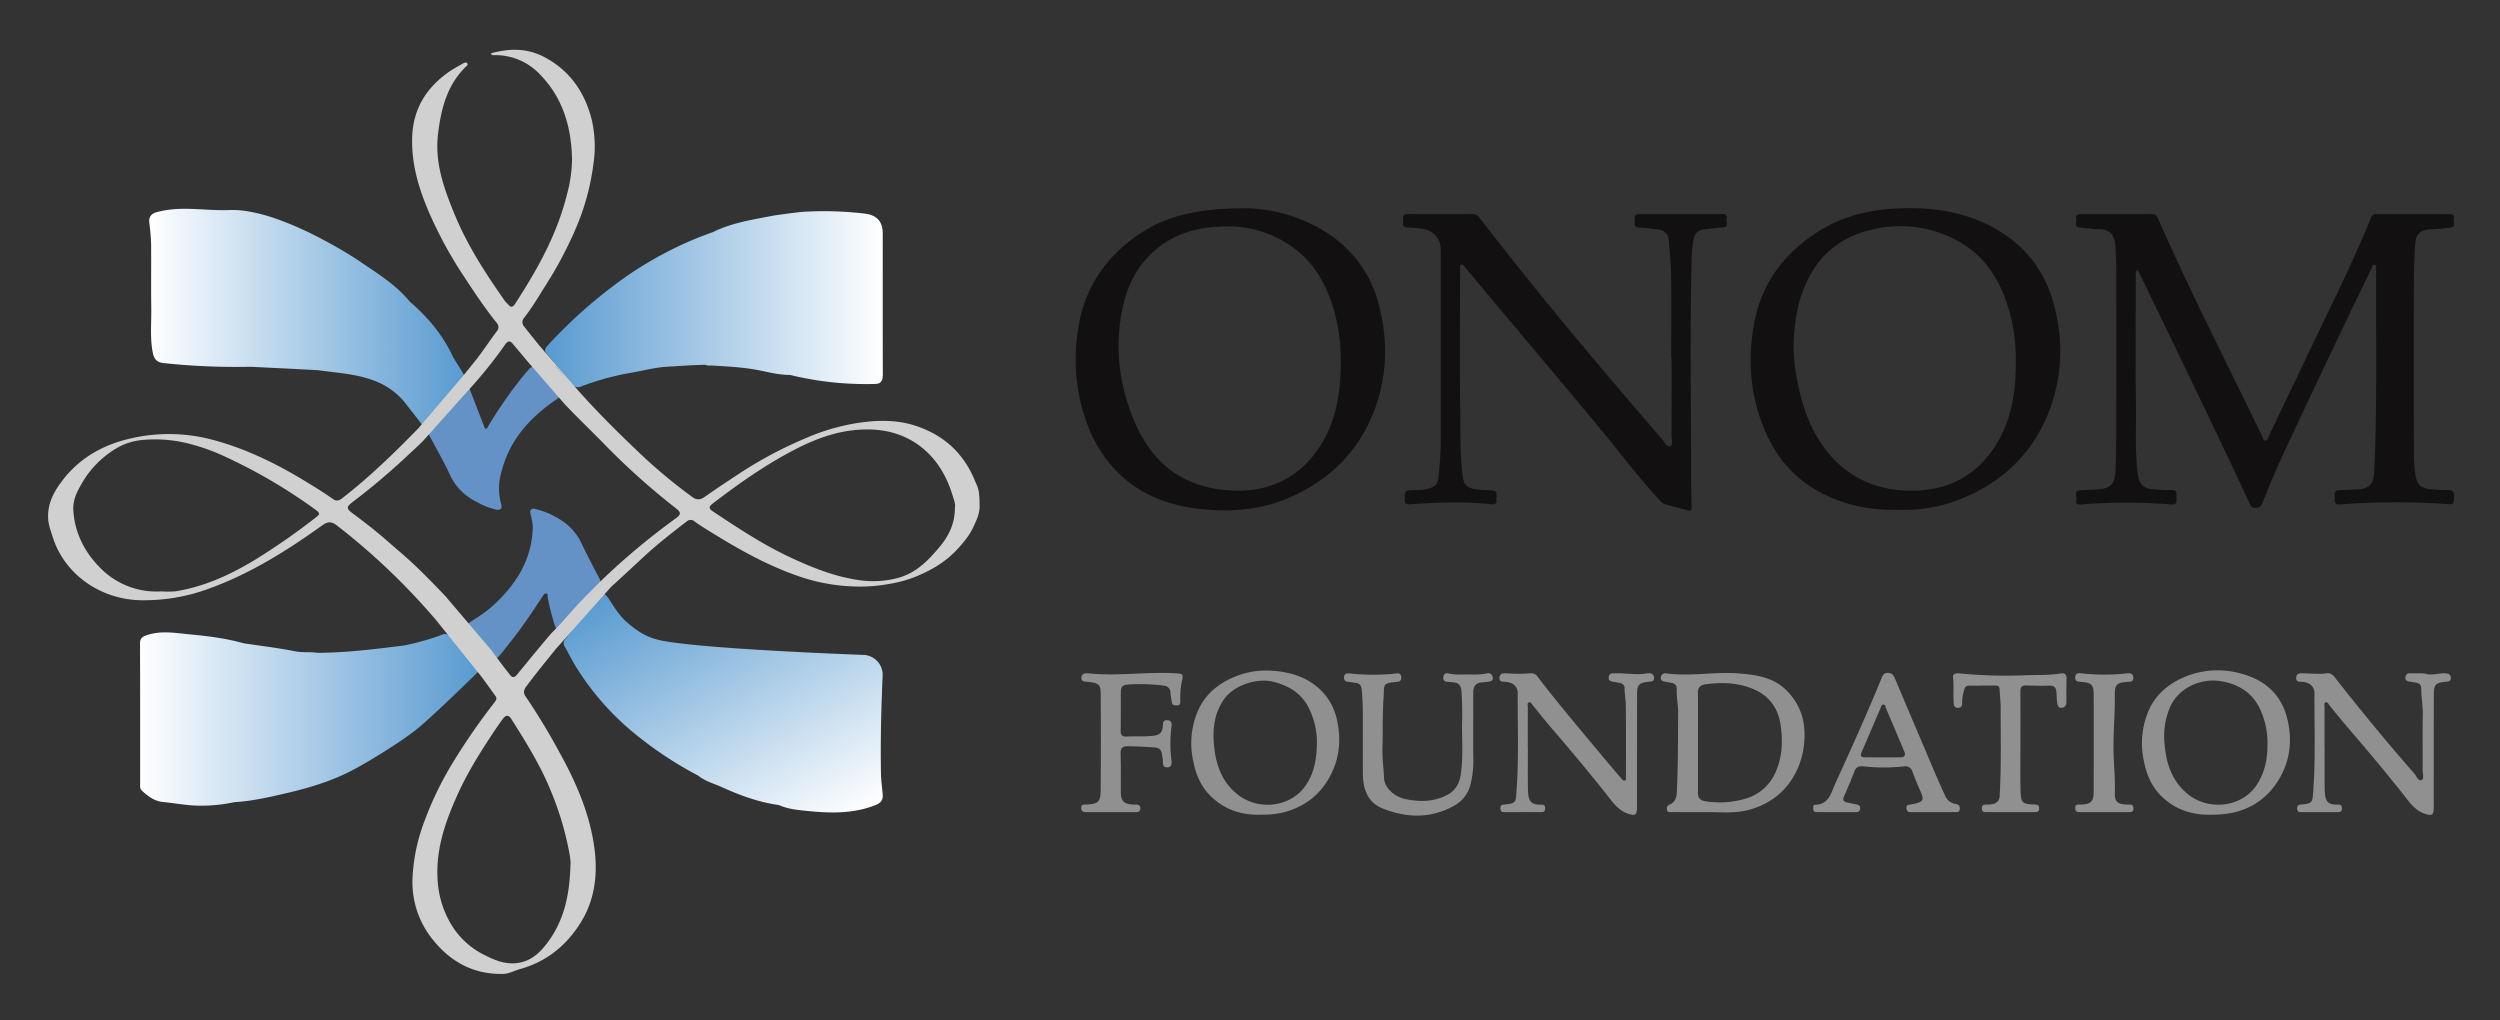<svg xmlns="http://www.w3.org/2000/svg" role="img" xmlns:xlink="http://www.w3.org/1999/xlink" viewBox="-15.12 -6.12 1098.24 448.24"><rect x="-15.12" y="-6.12" width="1098.24" height="448.24" fill="#333333" stroke="none"/><title>Onom Foundation logo</title><defs><linearGradient id="linear-gradient" x1="46.387" x2="195.474" y1="133.251" y2="133.251" gradientTransform="matrix(1 0 0 -1 0 443)" gradientUnits="userSpaceOnUse"><stop offset="0" stop-color="#fff"/><stop offset="1" stop-color="#589ad0"/></linearGradient><linearGradient id="linear-gradient-2" x1="224.348" x2="372.694" y1="317.682" y2="317.682" gradientTransform="matrix(1 0 0 -1 0 443)" gradientUnits="userSpaceOnUse"><stop offset="0" stop-color="#589ad0"/><stop offset="1" stop-color="#fff"/></linearGradient><linearGradient id="linear-gradient-3" x1="313.953" x2="305.702" y1="156.179" y2="170.47" xlink:href="#linear-gradient"/><linearGradient id="linear-gradient-4" x1="347.408" x2="276.926" y1="82.599" y2="204.677" xlink:href="#linear-gradient"/><linearGradient id="linear-gradient-5" x1="122.582" x2="122.607" y1="344.728" y2="344.728" xlink:href="#linear-gradient"/><linearGradient id="linear-gradient-6" x1="50.424" x2="189.287" y1="309.801" y2="309.801" xlink:href="#linear-gradient"/><style>.cls-10{fill:none}</style></defs><path fill="#131012" d="M923.844 112.389c-1.032 1.28-.693 2.311-.695 3.253-.023 18.701-.199 37.405.055 56.103.139 10.235-.538 20.507.859 30.712.557 4.066 2.368 5.936 6.459 6.32a66.396 66.396 0 0 0 8.161.38c3.211-.096 2.178 2.167 2.332 3.766.159 1.654-.15 2.739-2.344 2.558a244.803 244.803 0 0 0-39.469.012c-1.535.121-2.674-.207-2.226-1.983.381-1.51-1.561-4.158 1.93-4.294q3.676-.143 7.349-.341c5.57-.297 7.716-2.332 7.932-7.876q.345-8.838.359-17.689.059-34.861 0-69.722-.008-5.713-.355-11.424c-.282-4.614-1.978-7.672-7.52-7.604-2.617.032-5.237-.534-7.863-.675-3.109-.167-1.532-2.478-1.847-3.878-.329-1.467.323-2.082 1.923-2.074q15.668.082 31.337-.008a2.606 2.606 0 0 1 2.636 1.88c14.217 32.371 30.401 63.803 45.731 95.643.381.792.436 2.001 1.55 1.973.929-.023 1.029-1.195 1.355-1.874 9.627-20.043 19.154-40.133 28.819-60.157 5.736-11.883 11.234-23.869 16.244-36.074a1.992 1.992 0 0 1 2.274-1.362c10.718.006 21.437.035 32.154-.03 1.697-.01 2.152.779 1.848 2.143-.3 1.343 1.224 3.536-1.606 3.811-2.62.255-5.239.634-7.864.7-6.818.171-7.321 3.355-7.603 7.988-.391 6.422-.468 12.87-.483 19.308q-.08 33.227.012 66.454c.016 4.796-.136 9.629.733 14.38.777 4.246 2.605 5.802 6.977 6.124a54.17 54.17 0 0 0 7.072.298c2.385-.138 2.923.83 2.838 2.997-.134 3.403-.016 3.4-3.364 3.161a327.473 327.473 0 0 0-45.747.098c-1.662.114-3.295.558-3.325-2.13-.044-3.834-.065-3.949 3.163-4.07 2.45-.092 4.904-.165 7.346-.372 4.614-.391 6.509-2.266 6.793-6.852.279-4.516.451-9.041.574-13.564.675-24.953.233-49.911.357-74.867a10.88 10.88 0 0 0-.006-1.36c-.082-.669.379-1.662-.499-1.912-1.074-.306-1.186.79-1.524 1.494-5.711 11.901-11.474 23.777-17.137 35.701-7.521 15.838-15.035 31.68-22.408 47.587-2.964 6.395-5.581 12.952-8.267 19.471-.607 1.472-1.208 2.486-3.045 2.511-1.87.025-2.26-1.038-2.932-2.486q-8.559-18.445-17.37-36.772-15.017-31.29-30.148-62.525c-.426-.882-.923-1.729-1.525-2.851zm-204.806 38.543c0-12.071.105-24.143-.05-36.212-.066-5.149-.652-10.293-1.049-15.435-.214-2.779-1.942-4.219-4.556-4.588-2.785-.392-5.588-.756-8.394-.868-2.843-.114-1.764-2.119-1.957-3.534-.206-1.505.185-2.371 1.992-2.363q18.255.076 36.51-.003c1.727-.008 2.098.836 1.822 2.173-.276 1.336 1.191 3.498-1.706 3.713-2.714.201-5.42.529-8.125.842a4.819 4.819 0 0 0-4.605 4.21 55.457 55.457 0 0 0-.94 10.007c-.61 27.313-.339 54.632-.222 81.946.036 8.52-.029 17.053.252 25.574.054 1.622-.328 2.123-2.029 1.611-3.191-.96-6.476-1.609-9.657-2.595-1.385-.429-2.29-1.738-3.276-2.803-8.815-9.51-16.523-19.935-24.791-29.896-16.369-19.724-32.913-39.302-49.378-58.947-3.491-4.165-6.931-8.374-10.458-12.509-.398-.466-.724-1.474-1.62-1.116-.864.345-.518 1.267-.519 1.94-.021 21.151-.237 42.304.073 63.45.135 9.224-.106 18.484 1.106 27.701.424 3.222 1.749 5.127 6.019 5.636 2.25.268 4.53.282 6.795.425 3.098.196 1.752 2.588 1.959 4.13.221 1.644-.605 2.157-2.299 1.969-11.696-1.299-23.403-.831-35.101.006-1.645.118-3.006.179-2.815-2.039.154-1.788-.909-4.068 2.564-4.168 3.119-.09 6.347.184 9.371-1.226a4.255 4.255 0 0 0 2.746-3.674 154.762 154.762 0 0 0 1.105-16.251q-.007-42.483-.004-84.966a8.844 8.844 0 0 0-7.228-8.497 55.283 55.283 0 0 0-7.305-.76c-2.916-.042-1.77-2.097-1.981-3.487-.25-1.65.244-2.439 2.176-2.419 9.444.094 18.89.079 28.335.013a3.541 3.541 0 0 1 3.103 1.715c25.633 33.319 52.745 65.422 80.172 97.265 1.025 1.19 2.154 3.524 3.436 3.012 1.586-.634.649-3.054.659-4.67.072-11.437.038-22.875.038-34.313zM532.842 85.359a69.246 69.246 0 0 1 34.01 10.186 52.749 52.749 0 0 1 23.873 32.676c3.798 14.788 3.559 29.601-1.394 43.927-6.5 18.8-19.424 32.143-37.652 40.179-12.246 5.399-25.265 6.578-38.351 5.291-16.134-1.587-30.562-7.324-41.174-20.361-6.402-7.865-10.256-16.918-12.602-26.739a83.544 83.544 0 0 1-1.101-31.844c2.427-16.637 10.532-29.761 23.908-39.848 13.153-9.919 28.149-13.557 50.484-13.468zm-7.933 7.99c-14.229-.093-24.89 3.334-33.669 11.43-10.147 9.358-13.596 21.743-14.744 34.943a81.346 81.346 0 0 0 3.911 31.64c6.687 21.245 19.584 35.756 43.026 37.837 16.246 1.443 30.103-3.63 39.909-17.21 8.724-12.082 10.658-26.175 10.521-40.556a77.971 77.971 0 0 0-4.013-24.556c-3.016-8.83-7.53-16.665-14.814-22.634a47.81 47.81 0 0 0-30.126-10.895zm294.07 124.514c-13.184.254-25.243-2.305-36.336-8.741-11.016-6.392-18.375-15.888-23.06-27.567-5.789-14.43-6.915-29.33-4.32-44.582 3.058-17.971 12.877-31.389 27.981-41.136 10.267-6.626 21.682-9.644 33.826-10.319 14.037-.781 27.719.684 40.509 6.818 15.279 7.328 25.365 19.176 29.682 35.703 3.883 14.864 3.645 29.787-1.381 44.188-6.581 18.856-19.516 32.305-37.971 40.18a67.44 67.44 0 0 1-28.931 5.456zM772.812 146.714a79.545 79.545 0 0 0 1.221 12.174 95.013 95.013 0 0 0 2.952 12.689c5.311 17.888 18.669 36.204 43.767 37.747 16.038.986 29.693-4.017 39.284-17.502 8.634-12.139 10.59-26.199 10.381-40.589a76.194 76.194 0 0 0-5.091-27.344c-4.047-10.149-10.19-18.51-19.903-23.889a52.144 52.144 0 0 0-37.539-5.407c-12.904 2.83-22.699 9.828-28.708 21.84-4.784 9.564-6.262 19.767-6.363 30.28z"/><path fill="#909090" d="M733.859 350.643c-5.273 0-9.907.014-14.541-.013-.851-.005-1.93.266-2.16-1.052a1.832 1.832 0 0 1 1.119-2.229c2.948-1.209 3.134-3.571 3.264-6.401.515-11.237.447-22.476.55-33.716.033-3.642-.783-7.202-.643-10.834.06-1.544-.89-2.288-2.304-2.555-.885-.167-1.773-.32-2.661-.472-1.022-.175-2.107-.389-2.006-1.727a1.974 1.974 0 0 1 2.442-1.945c10.604 1.431 21.215-.818 31.789.012 7.651.601 15.27 1.651 21.156 7.633 6.722 6.832 8.565 14.951 7.445 24.173a34.906 34.906 0 0 1-2.473 9.375c-3.968 9.468-11.095 15.576-20.784 18.514-6.776 2.055-13.866 1.132-20.194 1.237zm-3.066-30.683c0 7.345.039 14.69-.023 22.034-.019 2.281.794 3.484 3.174 3.853a39.736 39.736 0 0 0 17.459-1.044 20.495 20.495 0 0 0 13.363-11.447c3.148-6.839 3.366-14.072 2.294-21.22-1.021-6.811-4.673-12.273-11.265-15.246-6.975-3.146-14.265-3.428-21.72-2.383-2.434.341-3.362 1.488-3.322 3.964.115 7.162.041 14.326.041 21.489zm-74.725 2.857c0 5.809-.076 11.62.022 17.427.094 5.586 1.142 7.315 6.086 7.103 1.23-.053 1.503.7 1.481 1.762-.02 1-.424 1.525-1.457 1.524q-8.311-.004-16.622.01c-1.176.003-1.573-.581-1.585-1.69-.012-1.168.513-1.545 1.635-1.635 5.637-.454 5.108-1.379 5.442-5.892 1.06-14.301.468-28.645.534-42.972.014-2.958-1.971-4.748-5.275-5.042-1.237-.11-2.773.22-2.737-1.738.035-1.851 1.305-2.07 2.842-2.025a72.008 72.008 0 0 0 10.805.014 3.266 3.266 0 0 1 3.184 1.598c9.785 12.797 20.265 25.03 30.571 37.404q2.953 3.546 5.998 7.014c.439.5.845 1.381 1.71 1.031.73-.295.431-1.116.432-1.707.016-10.529.087-21.059-.053-31.587-.031-2.324-.535-4.662-.527-7.018a2.311 2.311 0 0 0-2.046-2.482c-1.059-.219-2.132-.369-3.192-.581s-1.961-.626-1.727-1.957a1.78 1.78 0 0 1 2.035-1.721 13.115 13.115 0 0 0 1.362.005c4.419-.132 8.826.879 13.263.047 1.492-.28 3.159-.024 3.247 1.935.082 1.826-1.57 1.607-2.797 1.762-3.785.479-4.649 1.383-4.656 5.216q-.051 24.916-.04 49.832c-.002 3.558-.773 4.022-4.223 2.763-4.56-1.666-6.958-5.667-9.743-9.141q-11.29-14.087-23.074-27.755c-3.015-3.489-5.873-7.114-8.79-10.687-.454-.556-.851-1.441-1.61-1.237-.896.24-.515 1.236-.518 1.903-.027 6.172-.016 12.345-.016 18.517zm350.007-.026c0 5.809-.079 11.62.022 17.427.104 5.926 1.274 7.251 6.06 7.124 1.218-.032 1.514.666 1.51 1.741-.004 1.201-.616 1.566-1.707 1.563q-8.175-.025-16.35-.002c-1.162.003-1.599-.541-1.609-1.666-.011-1.147.468-1.559 1.608-1.662 5.264-.475 5.102-.856 5.489-6.136 1.035-14.122.432-28.284.521-42.429.02-3.192-1.86-5.028-5.258-5.34-1.227-.113-2.785.246-2.76-1.712.027-2.078 1.532-2.074 3.088-2.044 3.42.066 6.84.468 10.261.012 1.609-.214 2.608.497 3.624 1.795 11.268 14.393 22.862 28.522 34.924 42.261.962 1.096 1.623 3.431 3.131 2.845 1.274-.495.487-2.784.498-4.261.061-8.26-.07-16.522.074-24.779.065-3.733-.701-7.383-.666-11.103.026-2.708-2.324-2.607-4.107-2.984-.879-.186-1.844-.057-2.532-.772a1.617 1.617 0 0 1-.167-1.789 1.673 1.673 0 0 1 1.875-1.219c2.44.147 4.905-.278 7.324.317 2.554.628 5.037-.349 7.568-.318 1.481.018 2.933.196 3.012 1.961.082 1.835-1.543 1.633-2.774 1.788-3.845.483-4.675 1.338-4.683 5.19q-.052 25.052-.042 50.105c-.003 3.219-.811 3.715-3.949 2.639-4.704-1.613-7.161-5.697-10.001-9.241q-11.289-14.087-23.073-27.756c-2.959-3.42-5.793-6.949-8.652-10.454-.511-.627-.911-1.694-1.738-1.487-1.001.25-.535 1.399-.54 2.146-.036 6.081-.02 12.163-.02 18.245zM538.992 351.769c-8.707.313-16.345-2.182-22.574-8.482-4.248-4.296-6.349-9.735-7.429-15.42a36.352 36.352 0 0 1 1.944-21.3c3.391-8.014 9.666-12.881 17.572-15.861 7.517-2.833 15.266-2.844 22.954-1.007 9.725 2.325 18.311 9.134 20.773 20.493 2.1 9.69.823 18.675-4.421 26.997-4.477 7.104-10.993 11.43-19.162 13.592a41.456 41.456 0 0 1-9.657.988zm24.407-31.9a33.723 33.723 0 0 0-2.901-13.552c-3.086-7.323-8.913-11.161-16.555-12.996-7.049-1.692-16.872 1.599-21.14 7.454-4.573 6.274-5.299 13.388-4.596 20.691.818 8.492 3.528 16.235 10.701 21.701 8.803 6.709 22.617 5.444 29.283-3.866 3.829-5.347 5.147-11.451 5.207-19.432zm393.324 31.903c-8.69.298-16.344-2.116-22.612-8.397-4.28-4.289-6.386-9.717-7.487-15.389a36.593 36.593 0 0 1 1.872-21.307c3.3-7.978 9.5-12.872 17.243-15.878a37.528 37.528 0 0 1 23.471-1.054c10.738 2.827 18.083 9.268 20.637 20.598 2.348 10.414.569 19.978-5.571 28.54a30.576 30.576 0 0 1-18.166 11.925 45.009 45.009 0 0 1-9.388.963zm24.246-31.259a34.337 34.337 0 0 0-2.828-14.143c-3.313-8.048-9.876-12.11-18.13-13.317-8.375-1.225-17.995 2.905-21.796 11.382a32.734 32.734 0 0 0-2.414 16.695c.753 8.493 3.388 16.228 10.459 21.822 8.956 7.086 23.27 5.635 29.834-4.034 3.621-5.335 4.935-11.364 4.876-18.406zm-397.395-2.351c-.068-7.062.227-14.13-.499-21.183-.186-1.802-.731-2.928-2.658-3.11-1.076-.101-2.136-.391-3.212-.456-1.372-.083-1.974-.724-1.884-2.079.099-1.49 1.079-1.759 2.291-1.626a96.332 96.332 0 0 0 20.885.015 1.566 1.566 0 0 1 1.946 1.692 1.656 1.656 0 0 1-1.7 1.979c-7.021.639-5.646 1.194-6.068 7.236-.525 7.52-.288 15.036-.488 22.55-.112 4.186.548 8.304.688 12.467.136 4.069 4.232 8.186 9.502 9.279 6.181 1.282 12.38 1.237 18.217-1.808 3.702-1.931 5.427-5.1 6.005-9.088 1.046-7.22.542-14.481.545-21.722a144.687 144.687 0 0 0-.256-14.935c-.278-2.708-1.431-3.607-3.795-3.767-.721-.049-1.44-.194-2.16-.199-1.522-.01-2.163-.755-1.978-2.232.189-1.508 1.326-1.698 2.434-1.432 3.059.735 6.149.377 9.223.421a30.04 30.04 0 0 0 7.315-.424 2.025 2.025 0 0 1 2.72 1.902c.108 1.5-1.171 1.605-2.266 1.747-.807.104-1.616.198-2.427.254-2.982.206-3.903 1.991-3.891 4.737.04 9.169-.084 18.339.017 27.506a45.495 45.495 0 0 1-1.203 12.654 14.714 14.714 0 0 1-7.073 9.217c-10.314 5.818-21.024 5.513-31.594 1.254-6.695-2.698-8.634-8.801-8.636-15.599q-.003-7.626.001-15.251zm250.639 32.488q-4.632 0-9.265.002c-1.217.002-2.42.064-2.573-1.651-.147-1.649.987-1.572 2.089-1.781 5.783-1.097 5.993-1.628 3.473-7.099-1.086-2.357-2.005-4.795-2.911-7.229a3.206 3.206 0 0 0-3.758-2.337 81.695 81.695 0 0 1-17.622 0c-1.865-.201-3.31.045-4.103 2.134-1.438 3.79-3.086 7.5-4.671 11.233-.559 1.315-.153 2.116 1.199 2.427 1.406.324 2.821.609 4.241.865 1.133.205 1.861.716 1.73 1.984-.121 1.17-.932 1.441-1.935 1.441q-8.447-.002-16.894-.007c-.851-.001-1.703-.065-1.746-1.214-.03-.792-.254-1.986.815-2.009 6.129-.133 7.004-5.342 8.821-9.31 6.995-15.272 13.897-30.589 20.276-46.133.575-1.4 1.049-2.526 2.982-2.469 1.901.056 2.452 1.251 3.021 2.591 3.216 7.565 6.384 15.15 9.627 22.704 4.124 9.605 8.041 19.299 12.429 28.793a5.728 5.728 0 0 0 4.481 3.439c1.36.271 2.086.895 1.86 2.409-.229 1.536-1.37 1.183-2.301 1.192-3.088.03-6.176.011-9.265.011zm-22.169-24.073c2.535 0 5.07-.007 7.604.002 1.882.007 2.489-.87 1.766-2.59-2.646-6.298-5.296-12.595-8-18.868-.262-.607-.169-1.667-1.064-1.717-1.021-.056-1.119.991-1.428 1.711-2.756 6.436-5.483 12.884-8.284 19.3-.76 1.74.098 2.133 1.53 2.15 2.625.03 5.25.009 7.876.013zm-339.149 24.067c-3.543.002-7.086-.007-10.629.006-1.296.005-2.398-.178-2.41-1.842-.013-1.744 1.296-1.408 2.324-1.478 5.128-.349 6.151-1.068 6.207-6.143.157-14.159.121-28.322.022-42.483-.029-4.173-.782-4.692-5.533-5.282-1.309-.163-3.072.115-2.937-1.897.117-1.747 1.622-1.995 3.086-1.842 12.506 1.309 25.005-.691 37.513-.058 4.201.212 4.269.08 3.41 4.12a39.155 39.155 0 0 0-.571 8.115c-.003.961-.045 1.855-1.348 1.906-1.166.045-2.218-.024-2.411-1.522-.172-1.341-.454-2.672-.555-4.017a3.019 3.019 0 0 0-2.799-3.124 80.05 80.05 0 0 0-14.652-.593c-3.897.182-4.353.709-4.364 4.558-.015 5.265.023 10.531-.063 15.795-.03 1.85.606 2.685 2.52 2.585 4.065-.214 8.124.12 12.218-.407 2.96-.381 3.614-1.954 3.778-4.289.094-1.339.015-2.577 1.954-2.485 1.86.088 2.044 1.316 1.865 2.645a61.167 61.167 0 0 0-.013 15.147c.151 1.335.073 2.91-1.931 2.915-1.849.005-1.779-1.381-1.851-2.7-.059-1.078-.299-2.146-.442-3.22-.255-1.911-1.235-2.68-3.261-2.832-3.798-.284-7.587-.452-11.395-.52-2.521-.045-3.575.617-3.474 3.352.205 5.53.067 11.073.1 16.61.025 4.178 1.279 5.438 5.536 5.653.363.018.727.013 1.09.013 1.142.002 1.981.366 1.954 1.695-.027 1.344-.929 1.618-2.039 1.618q-5.451-.001-10.901.002zm399.554-30.885c-0 6.9-.119 13.802.035 20.698.139 6.179.564 6.698 6.33 6.856 1.208.033 1.852.375 1.841 1.718-.011 1.398-.778 1.625-1.93 1.622q-10.629-.026-21.258.003c-1.134.003-1.919-.188-1.954-1.6-.04-1.579.853-1.758 2.087-1.744a10.144 10.144 0 0 0 2.698-.211 3.646 3.646 0 0 0 3.034-3.815c.744-12.869.39-25.744.436-38.616.01-2.702-.363-5.404-.491-8.109-.057-1.204-.687-1.545-1.754-1.535-3.906.036-7.812.065-11.719.067-1.237.001-1.721.695-2.034 1.775a18.516 18.516 0 0 0-.925 5.871c.047 1.268-.414 2.092-1.863 2.103-1.332.01-1.761-.869-1.846-1.913-.315-3.88.184-7.775-.309-11.676-.171-1.355 1.4-1.682 2.677-1.57a207.969 207.969 0 0 0 28.519.858c5.328-.264 10.7.11 15.996-.798 1.824-.312 2.732.363 2.68 2.334-.087 3.357-.057 6.717-.064 10.076-.003 1.314-.423 2.36-1.837 2.623-1.694.315-1.988-1.041-2.177-2.168-.252-1.508-.245-3.06-.348-4.592-.128-1.902-.907-3.002-3.052-2.951-3.359.081-6.724.053-10.082-.066-2.003-.071-2.741.697-2.721 2.701.072 7.353.029 14.707.029 22.06zm36.862 30.888q-5.04.004-10.081.005c-1.302.002-2.667.126-2.702-1.785-.036-1.945 1.426-1.491 2.518-1.536 4.435-.184 5.583-1.33 5.587-5.811q.022-21.1.003-42.2c-.003-4.623-.807-5.525-5.393-5.884-1.433-.112-2.861-.027-2.713-2.078.153-2.125 1.787-1.779 3.063-1.639a88.788 88.788 0 0 0 19.25.005c1.301-.14 2.935-.324 3.186 1.619.263 2.043-1.239 1.986-2.672 2.094-4.649.351-5.517 1.17-5.445 5.725.133 8.34-.761 16.649-.56 24.994.144 5.973.756 11.925.575 17.915-.121 4.014 1.113 5.083 5.178 5.246.363.015.727.027 1.09.009 1.169-.057 1.896.274 1.893 1.656-.003 1.363-.692 1.684-1.879 1.674-3.632-.03-7.265-.011-10.898-.008z"/><path fill="url(#linear-gradient)" d="M187.116 277.135c-1.55-1.616-4.095-4.636-7.083-4.784a108.112 108.112 0 0 1-17.713 5.088c-12.627 1.599-25.256 3.178-38.016 3.227-3.165-.524-6.346.003-9.585-.643-7.558-1.508-15.237-2.409-22.867-3.556-7.867-2.247-15.956-3.183-24.06-3.961-6.125-.588-12.24-1.704-18.38.396-2.104.72-3.036 1.385-3.024 3.773.097 20.525.052 41.051.066 61.577.001 1.045-.171 2.103.79 2.993 2.711 2.513 5.559 4.618 9.44 4.979 4.4.409 8.768 1.217 13.172 1.503a67.972 67.972 0 0 0 17.908-1.455c7.631-.43 14.987-2.117 22.44-3.841 10.056-2.325 19.865-5.228 28.939-9.9 7.535-3.88 22.001-12.875 28.626-18.161 7.412-5.914 27.708-25.901 27.708-25.901-1.405-5.062-4.899-7.731-8.358-11.335z"/><path fill="url(#linear-gradient-2)" d="M372.659 96.406c-.001-5.418-2.776-8.124-8.152-8.721a152.421 152.421 0 0 0-26.729-.76c-3.262.212-12.971 1.64-12.971 1.64-8.911 1.749-17.94 3.05-26.255 7.024-.032.04-.057.081-.088.121q-3.805 1.318-7.545 2.832a161.562 161.562 0 0 0-37.25 21.411 213.16 213.16 0 0 0-28.406 25.919c-1.097 1.198-1.283 2.21-.138 3.54 3.772 4.384 7.466 8.835 11.169 13.278a3.032 3.032 0 0 0 3.863.955 118.414 118.414 0 0 1 22.982-6.188c4.955-.916 9.951-2.215 14.897-2.491 5.603-.313 11.227-.756 16.852-.829.947.543 2.044.254 3.074.325 6.967.478 13.933.75 20.827 2.18 4.317.895 8.663 1.974 13.141 1.943a139.958 139.958 0 0 0 37.553 3.949c2.93-.057 3.22-2.121 3.213-4.556-.058-20.524-.033-41.048-.035-61.572z"/><path fill="#6491c6" d="M247.246 252.532c1.326-1.022 2.075-2.394 1.072-4.283-2.721-5.127-5.405-10.279-7.903-15.516a24.201 24.201 0 0 0-8.072-9.693 37.103 37.103 0 0 0-12.505-5.637c-1.997-.239-2.211.956-1.906 2.384a24.17 24.17 0 0 1 1.007 5.589c-.299 13.549-6.642 24.197-16.125 33.269a54.493 54.493 0 0 1-9.469 7.252c-1.23.744-7.011 4.693-5.993 5.783 3.407 3.648 8.428 9.767 11.6 13.594 1.107 1.335 5.444-3.355 6.652-4.923 1.656-2.148 3.366-4.255 5.027-6.399 4.494-5.803 8.555-11.909 12.574-18.042.402-.613.815-1.433 1.578-1.318.975.147.561 1.16.707 1.818a118.359 118.359 0 0 0 3.056 12.074c.75 2.24 1.513 1.901 2.702.657 1.687-1.766 3.208-3.695 4.946-5.406 3.739-3.678 6.852-7.963 11.052-11.203zm-56.242-88.296a200.176 200.176 0 0 1-15.671 17.292c-.829.826-3.022 1.383-2.321 2.726 2.685 5.141 7.083 12.839 9.479 18.113a24.606 24.606 0 0 0 11.264 11.719 33.13 33.13 0 0 0 9.436 3.753c2.652.082 2.111-1.635 1.721-2.97a25.07 25.07 0 0 1 .114-13.115c3.417-14.302 12.505-24.402 24.313-32.402 1.307-.886 1.704-1.565.715-2.699q-4.724-5.419-9.564-10.737c-1.077-1.186-2.282-1.023-3.276.144-1.631 1.916-3.236 3.858-4.777 5.846a198.107 198.107 0 0 0-12.855 18.794c-.381.63-.598 1.782-1.67 1.449"/><path fill="url(#linear-gradient-3)" d="M325.07 280.403a241.578 241.578 0 0 0-30.485-1.454"/><path fill="url(#linear-gradient-4)" d="M372.651 343.029c-.256-3.219-.721-6.433-.774-9.654-.234-14.204.105-28.399.747-42.591a8.781 8.781 0 0 0-8.032-9.194s-65.491-2.302-87.318-5.986c-6.346-1.071-10.64-2.833-17.079-8.463-3.056-2.672-5.298-6.17-7.483-9.619-.888-1.402-2.887-4.191-4.251-2.677l-14.821 19.19c-1.138 1.235-1.56 2.323-.685 3.855 1.751 3.065 3.287 6.261 5.16 9.247a118.396 118.396 0 0 0 26.602 29.841 162.55 162.55 0 0 0 26.829 17.59c3.085 2.541 6.976 3.526 10.509 5.129 7.975 3.617 16.205 6.63 24.968 7.832 3.989 1.781 8.242 2.174 12.531 2.605 10.157 1.019 20.193 1.283 29.937-2.595 2.233-.889 3.349-2.145 3.161-4.51z"/><path fill="url(#linear-gradient-5)" d="M122.607 98.26l-.025.025"/><path fill="url(#linear-gradient-6)" d="M183.554 149.966c-4.442-9.297-10.888-16.91-18.624-23.549-6.283-7.714-14.76-12.71-22.778-18.244 0 0-34.17-22.867-56.374-22.023-11.361.432-20.991-1.99-31.93.893-2.417.637-3.676 2.018-3.38 4.662a92.105 92.105 0 0 1 .789 9.2c.102 9.44-.074 18.884.075 28.322.104 6.574-.638 13.169.702 19.733.586 2.87 1.918 4.11 4.769 4.434a300.456 300.456 0 0 0 38.238 1.601 9.841 9.841 0 0 1-.79-1.096 9.841 9.841 0 0 0 .79 1.096l29.236 1.478c13.671 1.905 28.024 1.924 38.087 13.791l8.235 10.528c5.371-3.651 8.134-9.887 12.165-14.815 2.125-2.597 6.521-2.257 6.522-6.24-1.203-2.716-4.49-7.168-5.733-9.77z"/><path d="M194.636 287.44c-3.719-4.618-7.175-9.445-11.191-13.827zm11.195 22.165c-1.241 1.662-2.424 3.37-3.576 5.095-6.073 9.094-11.902 18.317-16.413 28.331-5.768 12.804-10.167 25.832-8.469 40.213a42.167 42.167 0 0 0 6.583 18.11 35.222 35.222 0 0 0 14.204 12.278c4.126 2.092 8.5 3.854 13.438 3.365 6.491-.643 10.631-4.661 14.148-9.51 6.646-9.163 9.314-19.614 9.711-33.141.353-2.427-.667-7.062-1.688-11.632a134.763 134.763 0 0 0-7.098-21.844c-4.561-11.095-10.846-21.165-17.212-31.225-1.183-1.87-2.447-1.621-3.628-.04zm-82.491-91.915a234.138 234.138 0 0 0-38.497-22.712 90.569 90.569 0 0 0-18.038-6.465 60.152 60.152 0 0 0-19.051-1.386 27.871 27.871 0 0 0-10.293 2.889 42.34 42.34 0 0 0-16.699 16.331c-2.036 3.436-3.912 7.287-3.679 11.514.538 9.732 4.688 18.08 11.283 24.931a34.641 34.641 0 0 0 27.425 10.885 39.822 39.822 0 0 0 6.262-.046c12.426-2.004 23.661-7.106 34.361-13.53a296.149 296.149 0 0 0 26.975-18.717c2.162-1.649 2.229-2.064-.05-3.694zm265.103-28.27c-8.891-6.427-19.249-7.761-29.781-6.41-8.435 1.082-16.401 4.169-24.025 8.058-13.103 6.683-25.029 15.119-36.674 24.025-1.953 1.494-1.583 2.336-.021 3.37 11.072 7.331 22.11 14.691 34.217 20.32 9.553 4.441 19.193 8.341 29.719 9.885a42.102 42.102 0 0 0 17.676-.956c7.911-2.205 13.334-7.812 18.322-13.874 3.87-4.703 6.489-9.992 6.498-16.984.311-1.543-.476-3.571-1.126-5.652-2.737-8.767-7.33-16.377-14.806-21.781z" class="cls-10"/><path d="M205.831 309.605c-1.241 1.662-2.424 3.37-3.576 5.095-6.073 9.094-11.902 18.317-16.413 28.331-5.768 12.804-10.167 25.832-8.469 40.213a42.167 42.167 0 0 0 6.583 18.11 35.222 35.222 0 0 0 14.204 12.278c4.126 2.092 8.5 3.854 13.438 3.365 6.491-.643 10.631-4.661 14.148-9.51 6.646-9.163 9.314-19.614 9.711-33.141.353-2.427-.667-7.062-1.688-11.632a134.763 134.763 0 0 0-7.098-21.844c-4.561-11.095-10.846-21.165-17.212-31.225-1.183-1.87-2.447-1.621-3.628-.04zm-82.491-91.915a234.138 234.138 0 0 0-38.497-22.712 90.569 90.569 0 0 0-18.038-6.465 60.152 60.152 0 0 0-19.051-1.386 27.871 27.871 0 0 0-10.293 2.889 42.34 42.34 0 0 0-16.699 16.331c-2.036 3.436-3.912 7.287-3.679 11.514.538 9.732 4.688 18.08 11.283 24.931a34.641 34.641 0 0 0 27.425 10.885 39.822 39.822 0 0 0 6.262-.046c12.426-2.004 23.661-7.106 34.361-13.53a296.149 296.149 0 0 0 26.975-18.717c2.162-1.649 2.229-2.064-.05-3.694zm265.103-28.27c-8.891-6.427-19.249-7.761-29.781-6.41-8.435 1.082-16.401 4.169-24.025 8.058-13.103 6.683-25.029 15.119-36.674 24.025-1.953 1.494-1.583 2.336-.021 3.37 11.072 7.331 22.11 14.691 34.217 20.32 9.553 4.441 19.193 8.341 29.719 9.885a42.102 42.102 0 0 0 17.676-.956c7.911-2.205 13.334-7.812 18.322-13.874 3.87-4.703 6.489-9.992 6.498-16.984.311-1.543-.476-3.571-1.126-5.652-2.737-8.767-7.33-16.377-14.806-21.781z" class="cls-10"/><path d="M123.34 217.691a234.138 234.138 0 0 0-38.497-22.712 90.569 90.569 0 0 0-18.038-6.465 60.152 60.152 0 0 0-19.051-1.386 27.871 27.871 0 0 0-10.293 2.889 42.34 42.34 0 0 0-16.699 16.331c-2.036 3.436-3.912 7.287-3.679 11.514.538 9.732 4.688 18.08 11.283 24.931a34.641 34.641 0 0 0 27.425 10.885 39.822 39.822 0 0 0 6.262-.046c12.426-2.004 23.661-7.106 34.361-13.53a296.149 296.149 0 0 0 26.975-18.717c2.162-1.649 2.229-2.064-.05-3.694zm82.491 91.915c-1.241 1.662-2.424 3.37-3.576 5.095-6.073 9.094-11.902 18.317-16.413 28.331-5.768 12.804-10.167 25.832-8.469 40.213a42.167 42.167 0 0 0 6.583 18.11 35.222 35.222 0 0 0 14.204 12.278c4.126 2.092 8.5 3.854 13.438 3.365 6.491-.643 10.631-4.661 14.148-9.51 6.646-9.163 9.314-19.614 9.711-33.141.353-2.427-.667-7.062-1.688-11.632a134.763 134.763 0 0 0-7.098-21.844c-4.561-11.095-10.846-21.165-17.212-31.225-1.183-1.87-2.447-1.621-3.628-.04zm182.612-120.185c-8.891-6.427-19.249-7.761-29.781-6.41-8.435 1.082-16.401 4.169-24.025 8.058-13.103 6.683-25.029 15.119-36.674 24.025-1.953 1.494-1.583 2.336-.021 3.37 11.072 7.331 22.11 14.691 34.217 20.32 9.553 4.441 19.193 8.341 29.719 9.885a42.102 42.102 0 0 0 17.676-.956c7.911-2.205 13.334-7.812 18.322-13.874 3.87-4.703 6.489-9.992 6.498-16.984.311-1.543-.476-3.571-1.126-5.652-2.737-8.767-7.33-16.377-14.806-21.781z" class="cls-10"/><path d="M123.34 217.691a234.138 234.138 0 0 0-38.497-22.712 90.569 90.569 0 0 0-18.038-6.465 60.152 60.152 0 0 0-19.051-1.386 27.871 27.871 0 0 0-10.293 2.889 42.34 42.34 0 0 0-16.699 16.331c-2.036 3.436-3.912 7.287-3.679 11.514.538 9.732 4.688 18.08 11.283 24.931a34.641 34.641 0 0 0 27.425 10.885 39.822 39.822 0 0 0 6.262-.046c12.426-2.004 23.661-7.106 34.361-13.53a296.149 296.149 0 0 0 26.975-18.717c2.162-1.649 2.229-2.064-.05-3.694zm82.491 91.915c-1.241 1.662-2.424 3.37-3.576 5.095-6.073 9.094-11.902 18.317-16.413 28.331-5.768 12.804-10.167 25.832-8.469 40.213a42.167 42.167 0 0 0 6.583 18.11 35.222 35.222 0 0 0 14.204 12.278c4.126 2.092 8.5 3.854 13.438 3.365 6.491-.643 10.631-4.661 14.148-9.51 6.646-9.163 9.314-19.614 9.711-33.141.353-2.427-.667-7.062-1.688-11.632a134.763 134.763 0 0 0-7.098-21.844c-4.561-11.095-10.846-21.165-17.212-31.225-1.183-1.87-2.447-1.621-3.628-.04zm182.612-120.185c-8.891-6.427-19.249-7.761-29.781-6.41-8.435 1.082-16.401 4.169-24.025 8.058-13.103 6.683-25.029 15.119-36.674 24.025-1.953 1.494-1.583 2.336-.021 3.37 11.072 7.331 22.11 14.691 34.217 20.32 9.553 4.441 19.193 8.341 29.719 9.885a42.102 42.102 0 0 0 17.676-.956c7.911-2.205 13.334-7.812 18.322-13.874 3.87-4.703 6.489-9.992 6.498-16.984.311-1.543-.476-3.571-1.126-5.652-2.737-8.767-7.33-16.377-14.806-21.781z" class="cls-10"/><path d="M123.34 217.691a234.138 234.138 0 0 0-38.497-22.712 90.569 90.569 0 0 0-18.038-6.465 60.152 60.152 0 0 0-19.051-1.386 27.871 27.871 0 0 0-10.293 2.889 42.34 42.34 0 0 0-16.699 16.331c-2.036 3.436-3.912 7.287-3.679 11.514.538 9.732 4.688 18.08 11.283 24.931a34.641 34.641 0 0 0 27.425 10.885 39.822 39.822 0 0 0 6.262-.046c12.426-2.004 23.661-7.106 34.361-13.53a296.149 296.149 0 0 0 26.975-18.717c2.162-1.649 2.229-2.064-.05-3.694zm82.491 91.915c-1.241 1.662-2.424 3.37-3.576 5.095-6.073 9.094-11.902 18.317-16.413 28.331-5.768 12.804-10.167 25.832-8.469 40.213a42.167 42.167 0 0 0 6.583 18.11 35.222 35.222 0 0 0 14.204 12.278c4.126 2.092 8.5 3.854 13.438 3.365 6.491-.643 10.631-4.661 14.148-9.51 6.646-9.163 9.314-19.614 9.711-33.141.353-2.427-.667-7.062-1.688-11.632a134.763 134.763 0 0 0-7.098-21.844c-4.561-11.095-10.846-21.165-17.212-31.225-1.183-1.87-2.447-1.621-3.628-.04zm182.612-120.185c-8.891-6.427-19.249-7.761-29.781-6.41-8.435 1.082-16.401 4.169-24.025 8.058-13.103 6.683-25.029 15.119-36.674 24.025-1.953 1.494-1.583 2.336-.021 3.37 11.072 7.331 22.11 14.691 34.217 20.32 9.553 4.441 19.193 8.341 29.719 9.885a42.102 42.102 0 0 0 17.676-.956c7.911-2.205 13.334-7.812 18.322-13.874 3.87-4.703 6.489-9.992 6.498-16.984.311-1.543-.476-3.571-1.126-5.652-2.737-8.767-7.33-16.377-14.806-21.781z" class="cls-10"/><path d="M205.831 309.605c-1.241 1.662-2.424 3.37-3.576 5.095-6.073 9.094-11.902 18.317-16.413 28.331-5.768 12.804-10.167 25.832-8.469 40.213a42.167 42.167 0 0 0 6.583 18.11 35.222 35.222 0 0 0 14.204 12.278c4.126 2.092 8.5 3.854 13.438 3.365 6.491-.643 10.631-4.661 14.148-9.51 6.646-9.163 9.314-19.614 9.711-33.141.353-2.427-.667-7.062-1.688-11.632a134.763 134.763 0 0 0-7.098-21.844c-4.561-11.095-10.846-21.165-17.212-31.225-1.183-1.87-2.447-1.621-3.628-.04zm-82.491-91.915a234.138 234.138 0 0 0-38.497-22.712 90.569 90.569 0 0 0-18.038-6.465 60.152 60.152 0 0 0-19.051-1.386 27.871 27.871 0 0 0-10.293 2.889 42.34 42.34 0 0 0-16.699 16.331c-2.036 3.436-3.912 7.287-3.679 11.514.538 9.732 4.688 18.08 11.283 24.931a34.641 34.641 0 0 0 27.425 10.885 39.822 39.822 0 0 0 6.262-.046c12.426-2.004 23.661-7.106 34.361-13.53a296.149 296.149 0 0 0 26.975-18.717c2.162-1.649 2.229-2.064-.05-3.694zm265.103-28.27c-8.891-6.427-19.249-7.761-29.781-6.41-8.435 1.082-16.401 4.169-24.025 8.058-13.103 6.683-25.029 15.119-36.674 24.025-1.953 1.494-1.583 2.336-.021 3.37 11.072 7.331 22.11 14.691 34.217 20.32 9.553 4.441 19.193 8.341 29.719 9.885a42.102 42.102 0 0 0 17.676-.956c7.911-2.205 13.334-7.812 18.322-13.874 3.87-4.703 6.489-9.992 6.498-16.984.311-1.543-.476-3.571-1.126-5.652-2.737-8.767-7.33-16.377-14.806-21.781zm-152.83-26.613l-6.74-8.103a1.02 1.02 0 0 0 .149.276c2.168 2.633 4.459 5.166 6.591 7.827z" class="cls-10"/><path d="M123.34 217.691a234.138 234.138 0 0 0-38.497-22.712 90.569 90.569 0 0 0-18.038-6.465 60.152 60.152 0 0 0-19.051-1.386 27.871 27.871 0 0 0-10.293 2.889 42.34 42.34 0 0 0-16.699 16.331c-2.036 3.436-3.912 7.287-3.679 11.514.538 9.732 4.688 18.08 11.283 24.931a34.641 34.641 0 0 0 27.425 10.885 39.822 39.822 0 0 0 6.262-.046c12.426-2.004 23.661-7.106 34.361-13.53a296.149 296.149 0 0 0 26.975-18.717c2.162-1.649 2.229-2.064-.05-3.694zm82.491 91.915c-1.241 1.662-2.424 3.37-3.576 5.095-6.073 9.094-11.902 18.317-16.413 28.331-5.768 12.804-10.167 25.832-8.469 40.213a42.167 42.167 0 0 0 6.583 18.11 35.222 35.222 0 0 0 14.204 12.278c4.126 2.092 8.5 3.854 13.438 3.365 6.491-.643 10.631-4.661 14.148-9.51 6.646-9.163 9.314-19.614 9.711-33.141.353-2.427-.667-7.062-1.688-11.632a134.763 134.763 0 0 0-7.098-21.844c-4.561-11.095-10.846-21.165-17.212-31.225-1.183-1.87-2.447-1.621-3.628-.04zm182.612-120.185c-8.891-6.427-19.249-7.761-29.781-6.41-8.435 1.082-16.401 4.169-24.025 8.058-13.103 6.683-25.029 15.119-36.674 24.025-1.953 1.494-1.583 2.336-.021 3.37 11.072 7.331 22.11 14.691 34.217 20.32 9.553 4.441 19.193 8.341 29.719 9.885a42.102 42.102 0 0 0 17.676-.956c7.911-2.205 13.334-7.812 18.322-13.874 3.87-4.703 6.489-9.992 6.498-16.984.311-1.543-.476-3.571-1.126-5.652-2.737-8.767-7.33-16.377-14.806-21.781zM281.763 217.142a311.888 311.888 0 0 1-32.264-29.015c-5.471-5.568-11.12-10.965-16.487-16.63l-7.572-8.711-2.011-2.314-7.097-8.164c-1.99-2.438-4.053-4.817-6.055-7.246-1.262-1.531-2.139-1.688-3.479.156a195.774 195.774 0 0 1-13.341 16.948l-22.496 25.167c-2.441 2.55-5.128 4.856-7.685 7.284a297.237 297.237 0 0 1-23.626 19.896c-2.644 2.034-2.653 2.808.081 4.834 5.081 3.765 10.084 7.63 14.84 11.803 4.552 3.994 9.243 7.844 13.587 12.054Q174.591 249.44 180.736 255.997c3.484 3.715 6.243 8.243 10.864 10.837.048.709-.195 1.49.308 2.098q4.47 5.401 8.983 10.767l2.492 3.423q2.737 3.708 5.601 7.323c.958 1.214 1.964 1.076 2.924-.09 4.997-6.068 9.949-12.176 15.055-18.15l4.449-4.602q6.802-7.93 14.236-15.27l4.006-4.011a305.332 305.332 0 0 1 32.046-26.691c2.474-1.75 2.442-2.661.063-4.489zm-48.602-57.283l-4.287-5.154a1.02 1.02 0 0 0 .149.276c1.355 1.646 2.756 3.255 4.138 4.878z" class="cls-10"/><path d="M123.34 217.691a234.136 234.136 0 0 0-38.497-22.712 90.568 90.568 0 0 0-18.038-6.465 60.153 60.153 0 0 0-19.051-1.386 27.869 27.869 0 0 0-10.292 2.889 42.341 42.341 0 0 0-16.699 16.331c-2.036 3.436-3.912 7.287-3.679 11.514.538 9.732 4.688 18.08 11.283 24.931a34.641 34.641 0 0 0 27.425 10.885 39.825 39.825 0 0 0 6.262-.046c12.426-2.004 23.661-7.107 34.361-13.53a296.143 296.143 0 0 0 26.975-18.717c2.162-1.649 2.229-2.064-.05-3.694zm82.491 91.915c-1.241 1.662-2.424 3.37-3.576 5.095-6.073 9.094-11.902 18.317-16.413 28.331-5.768 12.804-10.167 25.832-8.469 40.213a42.167 42.167 0 0 0 6.583 18.11 35.222 35.222 0 0 0 14.204 12.278c4.126 2.092 8.5 3.854 13.438 3.365 6.491-.643 10.631-4.661 14.148-9.51 6.646-9.163 9.314-19.614 9.711-33.141.353-2.427-.667-7.062-1.688-11.633a134.77 134.77 0 0 0-7.098-21.844c-4.561-11.095-10.847-21.165-17.212-31.225-1.183-1.87-2.447-1.621-3.628-.04zm182.612-120.185c-8.891-6.427-19.249-7.761-29.781-6.41-8.435 1.082-16.401 4.169-24.025 8.058-13.103 6.683-25.029 15.119-36.674 24.025-1.953 1.494-1.583 2.336-.021 3.37 11.072 7.331 22.109 14.691 34.217 20.32 9.553 4.441 19.193 8.341 29.719 9.885a42.101 42.101 0 0 0 17.676-.956c7.911-2.205 13.334-7.812 18.322-13.874 3.87-4.703 6.489-9.992 6.498-16.984.311-1.543-.476-3.571-1.126-5.652-2.737-8.767-7.33-16.377-14.806-21.781zM281.763 217.142a311.891 311.891 0 0 1-32.264-29.015c-5.471-5.568-11.12-10.965-16.487-16.63l-7.572-8.711-2.011-2.314-7.097-8.164c-1.99-2.438-4.053-4.817-6.055-7.246-1.262-1.532-2.139-1.688-3.479.156a195.79 195.79 0 0 1-13.341 16.948l-22.496 25.167c-2.441 2.55-5.128 4.856-7.685 7.284a297.253 297.253 0 0 1-23.626 19.896c-2.644 2.034-2.653 2.808.081 4.834 5.081 3.765 10.084 7.63 14.84 11.803 4.552 3.994 9.243 7.844 13.586 12.054q6.435 6.237 12.579 12.794l20.155 23.702 2.492 3.423q2.737 3.708 5.601 7.323c.958 1.214 1.964 1.076 2.924-.09 4.997-6.068 9.949-12.176 15.055-18.15l4.449-4.602q6.802-7.93 14.236-15.27l4.006-4.011a305.328 305.328 0 0 1 32.046-26.691c2.474-1.75 2.442-2.661.063-4.489z" class="cls-10"/><path fill="#d0d0d0" d="M413.17 205.095c-5.01-12.341-13.999-20.304-26.419-24.285-8.304-2.662-17.03-2.385-25.542-1.053a94.157 94.157 0 0 0-22.026 6.457 181.421 181.421 0 0 0-29.299 15.544c-5.204 3.426-10.403 6.865-15.506 10.438-1.925 1.348-3.465 1.404-5.377 0a226.713 226.713 0 0 1-21.539-17.758c-9.68-9.136-19.182-18.489-28.076-28.422l-10.749-12.442c-.008-.04-.013-.083-.023-.122-.257-.241-.495-.5-.736-.756l-6.246-7.23c-2.199-2.755-4.434-5.482-6.59-8.27a2.781 2.781 0 0 1-.057-3.55c3.683-4.607 6.599-9.705 9.752-14.661a174.009 174.009 0 0 0 12.729-23.907 105.772 105.772 0 0 0 8.106-29.138 52.442 52.442 0 0 0-.786-19.653c-3.094-12.073-9.792-21.71-21.174-27.531-7.441-3.806-15.146-3.65-23.108-1.43.533 1.042 1.251.776 1.82.775a26.928 26.928 0 0 1 20.054 8.781c9.982 10.359 13.582 23.304 13.786 37.234a60.846 60.846 0 0 1-2.238 15.224c-4.337 17.554-13.06 33.084-22.826 48.095-.923 1.419-1.839 1.604-2.955.227-.456-.563-1.073-1.003-1.486-1.591-8.498-12.097-16.528-24.478-22.159-38.226-4.606-11.245-8.708-22.523-7.185-35.157 1.331-11.036 3.924-21.31 12.11-29.415.425-.421 1.226-.911.742-1.545-.497-.65-1.299-.325-1.97.075-1.789 1.066-3.662 2.004-5.387 3.164-10.233 6.885-16.342 16.24-16.845 28.797-.498 12.431 3.157 23.948 8.129 35.115a184.191 184.191 0 0 0 14.204 25.848c4.656 7.123 9.347 14.212 14.679 20.851a2.745 2.745 0 0 1 .111 3.868c-2.849 3.848-5.536 7.816-8.403 11.651l-6.277 7.8-19.833 23.227c-10.575 10.838-21.423 21.375-33.418 30.666-1.277.989-2.486 1.393-3.936.362-3.983-2.833-8.146-5.381-12.322-7.924-12.927-7.871-26.4-14.428-41.125-18.278a74.129 74.129 0 0 0-34.831-.607c-12.17 2.626-22.732 8.36-30.438 18.346C8.779 209.522 5.723 214.806 6.02 221.478c.134 3.01 1.147 5.551 2.006 8.277 5.211 16.531 20.923 27.218 38.018 27.787a82.055 82.055 0 0 0 31.049-5.23c17.985-6.556 34.018-16.648 49.467-27.73 2.238-1.605 3.93-1.657 6.071-.054a288.622 288.622 0 0 1 23.438 20.165 295.598 295.598 0 0 1 20.345 21.545l19.944 24.872c2.095 2.834 4.151 5.696 6.2 8.564.803 1.125.197 1.919-.534 2.871a280.741 280.741 0 0 0-17.635 25.413 147.651 147.651 0 0 0-13.437 27.706 79.928 79.928 0 0 0-4.871 24.334 39.975 39.975 0 0 0 8.902 26.624c7.87 9.842 17.804 15.244 30.575 15.117 2.835-.028 5.209-1.435 7.803-2.157 11.942-3.328 20.887-10.798 27.115-21.241 5.848-9.807 7.001-20.851 5.513-31.946-2.03-15.142-8.098-28.981-15.457-42.222a280.508 280.508 0 0 0-14.761-24.35c-1.036-1.486-.881-2.842.318-4.435 4.242-5.638 8.683-11.11 13.116-16.594l24.149-27.12c4.831-4.378 9.593-8.83 14.378-13.258 5.981-5.533 12.4-10.532 18.853-15.49a2.522 2.522 0 0 1 3.425.031c2.484 1.802 5.117 3.404 7.731 5.019 11.751 7.262 23.786 14.006 36.846 18.639a82.524 82.524 0 0 0 25.7 4.911 72.083 72.083 0 0 0 14.303-.972 59.201 59.201 0 0 0 11.418-2.901c7.071-2.774 13.6-6.361 19.003-12.042 2.842-2.988 5.856-6.617 7.495-10.312.87-1.962 2.709-5.301 2.709-8.944-0-7.919-.911-8.475-2.042-11.261zm-289.78 16.29a296.143 296.143 0 0 1-26.975 18.717c-10.701 6.423-21.935 11.526-34.361 13.53a39.825 39.825 0 0 1-6.262.046 34.641 34.641 0 0 1-27.425-10.885c-6.595-6.851-10.745-15.2-11.283-24.931-.234-4.227 1.642-8.078 3.679-11.514a42.341 42.341 0 0 1 16.699-16.331 27.869 27.869 0 0 1 10.293-2.889 60.153 60.153 0 0 1 19.051 1.386 90.567 90.567 0 0 1 18.038 6.465 234.136 234.136 0 0 1 38.497 22.712c2.279 1.63 2.213 2.045.05 3.694zm109.77-61.526c-1.383-1.623-2.783-3.232-4.138-4.878a1.02 1.02 0 0 1-.149-.276zm-6.49 181.012a134.77 134.77 0 0 1 7.098 21.844c1.021 4.57 2.04 9.205 1.688 11.633-.396 13.527-3.065 23.977-9.711 33.141-3.517 4.849-7.657 8.867-14.148 9.51-4.938.489-9.312-1.273-13.438-3.365a35.222 35.222 0 0 1-14.204-12.278 42.167 42.167 0 0 1-6.583-18.11c-1.697-14.382 2.701-27.409 8.469-40.213 4.511-10.014 10.34-19.237 16.413-28.331 1.152-1.725 2.335-3.433 3.576-5.095 1.181-1.581 2.444-1.83 3.628.04 6.365 10.06 12.651 20.13 17.212 31.225zm55.029-119.24a305.33 305.33 0 0 0-32.046 26.691l-4.006 4.011q-7.431 7.342-14.236 15.27l-4.449 4.602c-5.107 5.975-10.058 12.082-15.055 18.15-.96 1.166-1.966 1.303-2.924.09q-2.856-3.618-5.601-7.323l-2.492-3.423-20.155-23.702q-6.145-6.552-12.579-12.794c-4.343-4.21-9.035-8.06-13.586-12.054-4.756-4.173-9.759-8.039-14.84-11.803-2.734-2.026-2.725-2.799-.081-4.834a297.249 297.249 0 0 0 23.626-19.896c2.557-2.428 5.243-4.734 7.685-7.284l22.496-25.167a195.789 195.789 0 0 0 13.341-16.948c1.34-1.844 2.217-1.687 3.479-.156 2.002 2.429 4.065 4.807 6.055 7.246l7.097 8.164 2.011 2.314 7.572 8.711c5.367 5.666 11.016 11.062 16.487 16.63a311.89 311.89 0 0 0 32.264 29.015c2.379 1.828 2.411 2.739-.063 4.489zm122.675-4.778c-.009 6.992-2.628 12.281-6.498 16.984-4.989 6.062-10.411 11.669-18.322 13.874a42.101 42.101 0 0 1-17.676.956c-10.526-1.544-20.167-5.444-29.719-9.885-12.107-5.628-23.145-12.988-34.217-20.32-1.562-1.034-1.932-1.876.021-3.37 11.645-8.906 23.571-17.342 36.674-24.025 7.624-3.889 15.59-6.976 24.025-8.058 10.531-1.351 20.89-.017 29.781 6.41 7.476 5.404 12.069 13.014 14.806 21.781.65 2.081 1.437 4.109 1.126 5.652z"/></svg>